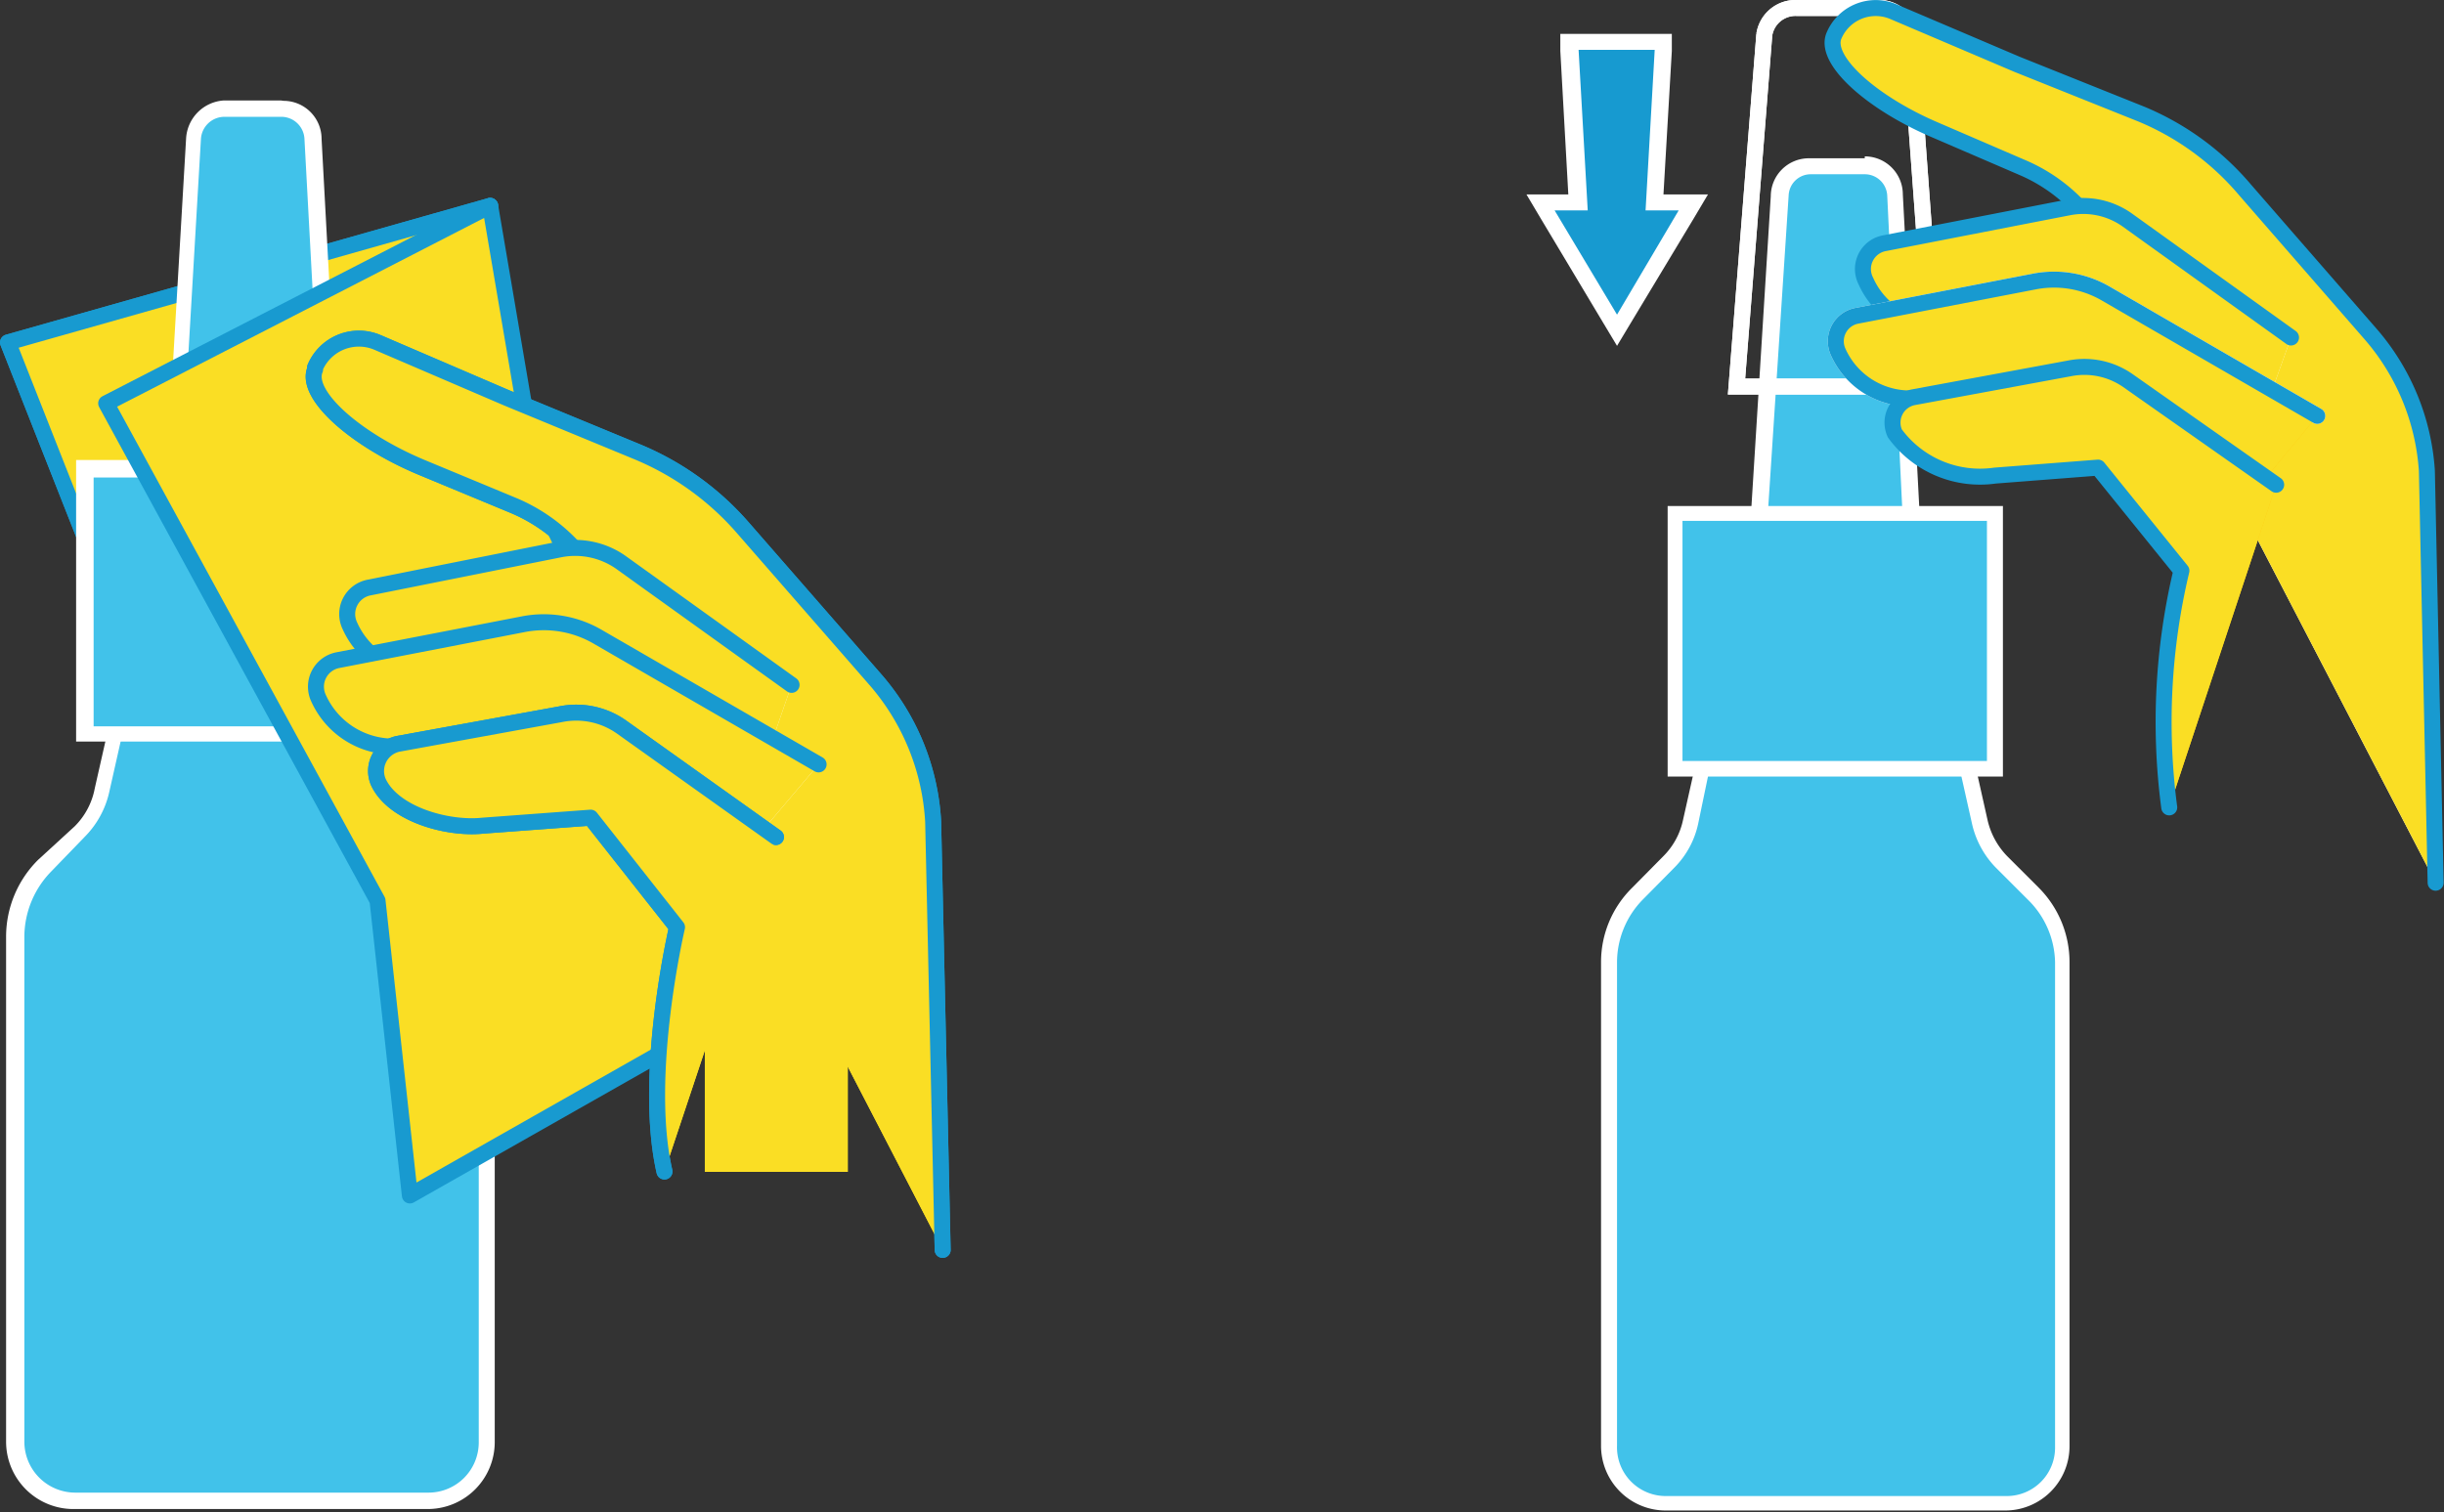 <?xml version="1.0" encoding="utf-8"?>
<svg xmlns="http://www.w3.org/2000/svg" viewBox="0 0 64.22 39.74"><rect x="0" y="0" width="64.22" height="39.74" fill="#333333" stroke="none"/><defs><style>.cls-1{fill:#fade24;}.cls-2,.cls-5,.cls-8{fill:none;stroke-width:0.42px;}.cls-2{stroke:#189ad0;}.cls-2,.cls-8{stroke-linecap:round;stroke-linejoin:round;}.cls-3{fill:#41c2ea;}.cls-4{fill:#fff;}.cls-5,.cls-8{stroke:#fff;}.cls-5{stroke-miterlimit:10;}.cls-6{fill:#179ad0;}.cls-7{fill:#ffc80f;}</style></defs><g id="Warstwa_2" data-name="Warstwa 2"><g id="Warstwa_1-2" data-name="Warstwa 1"><polygon class="cls-1" points="0.21 9 12.88 5.41 12.59 14.55 20.33 25.99 8.44 29.87 0.21 9"/><polygon class="cls-2" points="0.21 9 12.88 5.41 12.59 14.55 20.33 25.99 8.44 29.87 0.21 9"/><polygon class="cls-1" points="0.21 9 12.88 5.41 12.59 14.55 20.33 25.99 8.44 29.87 0.21 9"/><polygon class="cls-2" points="0.21 9 12.88 5.41 12.59 14.55 20.33 25.99 8.44 29.87 0.21 9"/><path class="cls-3" d="M4.52,12.77l.54-9.13a.83.83,0,0,1,.83-.78H7.38a.82.82,0,0,1,.83.78l.49,9.13Z"/><path class="cls-4" d="M7.38,3.07A.61.61,0,0,1,8,3.65l.48,8.9H4.76l.52-8.9a.62.62,0,0,1,.61-.58H7.38m0-.43H5.89a1.06,1.06,0,0,0-1,1l-.52,8.91,0,.46H8.93l0-.46-.48-8.9a1,1,0,0,0-1-1"/><path class="cls-3" d="M2,39.44A1.55,1.55,0,0,1,.42,37.89V24.62a2.68,2.68,0,0,1,.77-1.87l.87-.87a2.27,2.27,0,0,0,.6-1.08l.46-2.07h7l.46,2.07a2.25,2.25,0,0,0,.59,1.08l.87.87a2.64,2.64,0,0,1,.78,1.87V37.91a1.53,1.53,0,0,1-1.54,1.53Z"/><path class="cls-4" d="M9.93,18.94l.43,1.91A2.42,2.42,0,0,0,11,22l.87.87a2.47,2.47,0,0,1,.71,1.72V37.91a1.32,1.32,0,0,1-1.32,1.32H2A1.34,1.34,0,0,1,.64,37.89V24.62a2.47,2.47,0,0,1,.71-1.72L2.22,22a2.42,2.42,0,0,0,.65-1.18l.43-1.91H9.93m.35-.43H3l-.08.34-.43,1.9a1.9,1.9,0,0,1-.53,1L1,22.6a2.85,2.85,0,0,0-.84,2V37.89A1.77,1.77,0,0,0,2,39.66h9.3A1.76,1.76,0,0,0,13,37.91V24.62a2.85,2.85,0,0,0-.84-2l-.87-.88a1.9,1.9,0,0,1-.53-1l-.43-1.9Z"/><rect class="cls-3" x="2.24" y="12.34" width="8.74" height="6.97"/><path class="cls-4" d="M10.77,19.09H2.46V12.55h8.31Zm.43-7H2v7.4H11.2v-7.4Z"/><polygon class="cls-4" points="2.79 10.6 12.88 5.41 14.19 13.11 20.34 25.99 10.77 31.42 9.92 23.67 2.79 10.6"/><polygon class="cls-1" points="2.79 10.6 12.88 5.41 14.19 13.11 20.34 25.99 10.77 31.42 9.92 23.67 2.79 10.6"/><polygon class="cls-2" points="2.79 10.6 12.88 5.41 14.19 13.11 20.34 25.99 10.77 31.42 9.92 23.67 2.79 10.6"/><path class="cls-1" d="M24.77,32.85l-.25-11.26A6.21,6.21,0,0,0,23,17.86l-3.49-4a7.46,7.46,0,0,0-2.8-2l-3.39-1.4L9.92,9a1.25,1.25,0,0,0-1.64.66l0,.05c-.28.66,1.05,1.84,2.79,2.57l2.41,1a4.53,4.53,0,0,1,2,1.63"/><path class="cls-2" d="M24.77,32.85l-.25-11.26A6.21,6.21,0,0,0,23,17.86l-3.49-4a7.46,7.46,0,0,0-2.8-2l-3.39-1.4L9.92,9a1.25,1.25,0,0,0-1.64.66l0,.05c-.28.66,1.05,1.84,2.79,2.57l2.41,1a4.53,4.53,0,0,1,2,1.63"/><path class="cls-1" d="M24.77,32.85l-.25-11.26A6.21,6.21,0,0,0,23,17.86l-3.49-4a7.46,7.46,0,0,0-2.8-2l-3.39-1.4L9.92,9a1.25,1.25,0,0,0-1.64.66l0,.05c-.28.66,1.05,1.84,2.79,2.57l2.41,1a4.53,4.53,0,0,1,2,1.63"/><path class="cls-2" d="M24.77,32.85l-.25-11.26A6.21,6.21,0,0,0,23,17.86l-3.49-4a7.46,7.46,0,0,0-2.8-2l-3.39-1.4L9.92,9a1.25,1.25,0,0,0-1.64.66l0,.05c-.28.66,1.05,1.84,2.79,2.57l2.41,1a4.53,4.53,0,0,1,2,1.63"/><path class="cls-4" d="M20.8,18l-4.5-3.23a2.09,2.09,0,0,0-1.59-.33l-5,1a.71.71,0,0,0-.52,1,2.14,2.14,0,0,0,2.2,1.26l3.58-.4,4.69,4"/><path class="cls-1" d="M20.8,18l-4.5-3.23a2.09,2.09,0,0,0-1.59-.33l-5,1a.71.71,0,0,0-.52,1,2.14,2.14,0,0,0,2.2,1.26l3.58-.4,4.69,4"/><path class="cls-2" d="M20.8,18l-4.5-3.23a2.09,2.09,0,0,0-1.59-.33l-5,1a.71.71,0,0,0-.52,1,2.14,2.14,0,0,0,2.2,1.26l3.58-.4,4.69,4"/><path class="cls-4" d="M21.51,20.09l-5.78-3.34a2.82,2.82,0,0,0-2-.34l-4.85.94a.71.71,0,0,0-.51,1,2.16,2.16,0,0,0,2.2,1.26l3.07-.34a1.16,1.16,0,0,1,.89.27l4.31,3.7"/><path class="cls-1" d="M21.51,20.09l-5.78-3.34a2.82,2.82,0,0,0-2-.34l-4.85.94a.71.71,0,0,0-.51,1,2.16,2.16,0,0,0,2.2,1.26l3.07-.34a1.16,1.16,0,0,1,.89.27l4.31,3.7"/><path class="cls-2" d="M21.51,20.09l-5.78-3.34a2.82,2.82,0,0,0-2-.34l-4.85.94a.71.71,0,0,0-.51,1,2.16,2.16,0,0,0,2.2,1.26l3.07-.34a1.16,1.16,0,0,1,.89.27l4.31,3.7"/><path class="cls-1" d="M20.39,22,16.32,19.1a2.06,2.06,0,0,0-1.58-.33l-4.28.78a.73.73,0,0,0-.52,1c.39.85,1.82,1.25,2.75,1.15l2.83-.21,2.27,2.88s-.91,3.88-.33,6.42"/><path class="cls-2" d="M20.39,22,16.32,19.1a2.06,2.06,0,0,0-1.58-.33l-4.28.78a.73.73,0,0,0-.52,1c.39.85,1.82,1.25,2.75,1.15l2.83-.21,2.27,2.88s-.91,3.88-.33,6.42"/><path class="cls-1" d="M20.39,22,16.32,19.1a2.06,2.06,0,0,0-1.58-.33l-4.28.78a.73.73,0,0,0-.52,1c.39.85,1.82,1.25,2.75,1.15l2.83-.21,2.27,2.88s-.91,3.88-.33,6.42"/><path class="cls-2" d="M20.39,22,16.32,19.1a2.06,2.06,0,0,0-1.58-.33l-4.28.78a.73.73,0,0,0-.52,1c.39.85,1.82,1.25,2.75,1.15l2.83-.21,2.27,2.88s-.91,3.88-.33,6.42"/><rect class="cls-1" x="18.52" y="23.4" width="3.76" height="7.4"/><path class="cls-3" d="M46.22,13.9l.52-8.78a.79.79,0,0,1,.79-.75H49a.79.79,0,0,1,.8.76l.47,8.77Z"/><path class="cls-4" d="M49,4.58a.59.59,0,0,1,.59.56L50,13.69H46.44L47,5.13a.58.58,0,0,1,.58-.55H49m0-.42H47.53a1,1,0,0,0-1,1L46,13.66l0,.45h4.45l0-.44L50,5.11a1,1,0,0,0-1-1"/><path class="cls-3" d="M43.77,39.53A1.49,1.49,0,0,1,42.28,38V25.29a2.57,2.57,0,0,1,.74-1.8l.84-.84a2.18,2.18,0,0,0,.57-1l.44-2h6.71l.45,2a2.08,2.08,0,0,0,.56,1l.84.84a2.53,2.53,0,0,1,.74,1.8V38.05a1.48,1.48,0,0,1-1.48,1.48Z"/><path class="cls-4" d="M51.41,19.83l.41,1.83a2.41,2.41,0,0,0,.62,1.14l.84.84A2.36,2.36,0,0,1,54,25.29V38.05a1.27,1.27,0,0,1-1.27,1.27H43.77A1.28,1.28,0,0,1,42.49,38V25.29a2.36,2.36,0,0,1,.68-1.65L44,22.8a2.33,2.33,0,0,0,.62-1.14L45,19.83h6.37m.34-.42h-7l-.08.33-.41,1.83a1.9,1.9,0,0,1-.51.93l-.83.84a2.74,2.74,0,0,0-.81,1.95V38a1.7,1.7,0,0,0,1.7,1.7h8.92a1.69,1.69,0,0,0,1.69-1.69V25.29a2.77,2.77,0,0,0-.8-1.95l-.84-.84a2,2,0,0,1-.51-.93l-.41-1.83Z"/><rect class="cls-3" x="44.03" y="13.48" width="8.39" height="6.7"/><path class="cls-4" d="M52.21,20h-8V13.69h8Zm.42-6.7H43.82v7.11h8.81V13.27Z"/><path class="cls-5" d="M46.36.91l-.73,9.25h5.23L50.18.91a.81.81,0,0,0-.86-.7H47.23a.83.83,0,0,0-.87.7"/><path class="cls-5" d="M46.36.91l-.73,9.25h5.23L50.18.91a.81.81,0,0,0-.86-.7H47.23A.83.83,0,0,0,46.36.91Z"/><polygon class="cls-6" points="43.73 1.1 43.49 5.32 44.51 5.32 42.49 8.68 40.48 5.32 41.5 5.32 41.26 1.1 43.73 1.1"/><path class="cls-4" d="M42.49,8.27,40.85,5.53h.87l-.24-4.22h2l-.24,4.22h.87Zm0,.82.36-.6L44.5,5.75l.38-.64H43.71l.22-3.77,0-.45H41l0,.45.21,3.77H40.11l.38.64,1.64,2.74Z"/><path class="cls-4" d="M64,23.2l-.23-10.83A6.09,6.09,0,0,0,62.3,8.79L59,5A7.17,7.17,0,0,0,56.27,3L53,1.69,49.76.31a1.19,1.19,0,0,0-1.57.63l0,0c-.27.64,1,1.77,2.67,2.48l2.32,1A4.4,4.4,0,0,1,55.07,6"/><path class="cls-1" d="M64,23.2l-.23-10.83A6.09,6.09,0,0,0,62.3,8.79L59,5A7.17,7.17,0,0,0,56.27,3L53,1.69,49.76.31a1.19,1.19,0,0,0-1.57.63l0,0c-.27.64,1,1.77,2.67,2.48l2.32,1A4.4,4.4,0,0,1,55.07,6"/><path class="cls-2" d="M64,23.2l-.23-10.83A6.09,6.09,0,0,0,62.3,8.79L59,5A7.17,7.17,0,0,0,56.27,3L53,1.69,49.76.31a1.19,1.19,0,0,0-1.57.63l0,0c-.27.64,1,1.77,2.67,2.48l2.32,1A4.4,4.4,0,0,1,55.07,6"/><path class="cls-4" d="M60.2,8.87l-4.32-3.1a2,2,0,0,0-1.52-.32l-4.83.94a.69.69,0,0,0-.5,1,2.06,2.06,0,0,0,2.11,1.21l3.44-.39L59.08,12"/><path class="cls-1" d="M60.2,8.87l-4.32-3.1a2,2,0,0,0-1.52-.32l-4.83.94a.69.69,0,0,0-.5,1,2.06,2.06,0,0,0,2.11,1.21l3.44-.39L59.08,12"/><path class="cls-2" d="M60.2,8.87l-4.32-3.1a2,2,0,0,0-1.52-.32l-4.83.94a.69.69,0,0,0-.5,1,2.06,2.06,0,0,0,2.11,1.21l3.44-.39L59.08,12"/><path class="cls-7" d="M60.89,10.93,55.34,7.72a2.71,2.71,0,0,0-1.89-.32l-4.66.9a.68.68,0,0,0-.49.95,2.07,2.07,0,0,0,2.12,1.21l2.94-.33a1.13,1.13,0,0,1,.86.27L58.35,14"/><path class="cls-8" d="M60.89,10.93,55.34,7.72a2.71,2.71,0,0,0-1.89-.32l-4.66.9a.68.68,0,0,0-.49.95,2.07,2.07,0,0,0,2.12,1.21l2.94-.33a1.13,1.13,0,0,1,.86.27L58.35,14"/><path class="cls-1" d="M60.89,10.93,55.34,7.72a2.71,2.71,0,0,0-1.89-.32l-4.66.9a.68.68,0,0,0-.49.95,2.07,2.07,0,0,0,2.12,1.21l2.94-.33a1.13,1.13,0,0,1,.86.27L58.35,14"/><path class="cls-2" d="M60.89,10.93,55.34,7.72a2.71,2.71,0,0,0-1.89-.32l-4.66.9a.68.68,0,0,0-.49.95,2.07,2.07,0,0,0,2.12,1.21l2.94-.33a1.13,1.13,0,0,1,.86.27L58.35,14"/><path class="cls-7" d="M59.81,12.74,55.91,10a2,2,0,0,0-1.52-.32l-4.11.76a.68.68,0,0,0-.49.95,2.77,2.77,0,0,0,2.63,1.11l2.71-.21L57.32,15A17.16,17.16,0,0,0,57,21.22"/><path class="cls-1" d="M59.81,12.74,55.91,10a2,2,0,0,0-1.52-.32l-4.11.76a.68.68,0,0,0-.49.95,2.77,2.77,0,0,0,2.63,1.11l2.71-.21L57.32,15A17.16,17.16,0,0,0,57,21.22"/><path class="cls-2" d="M59.81,12.74,55.91,10a2,2,0,0,0-1.52-.32l-4.11.76a.68.68,0,0,0-.49.95,2.77,2.77,0,0,0,2.63,1.11l2.71-.21L57.32,15A17.16,17.16,0,0,0,57,21.22"/></g></g></svg>